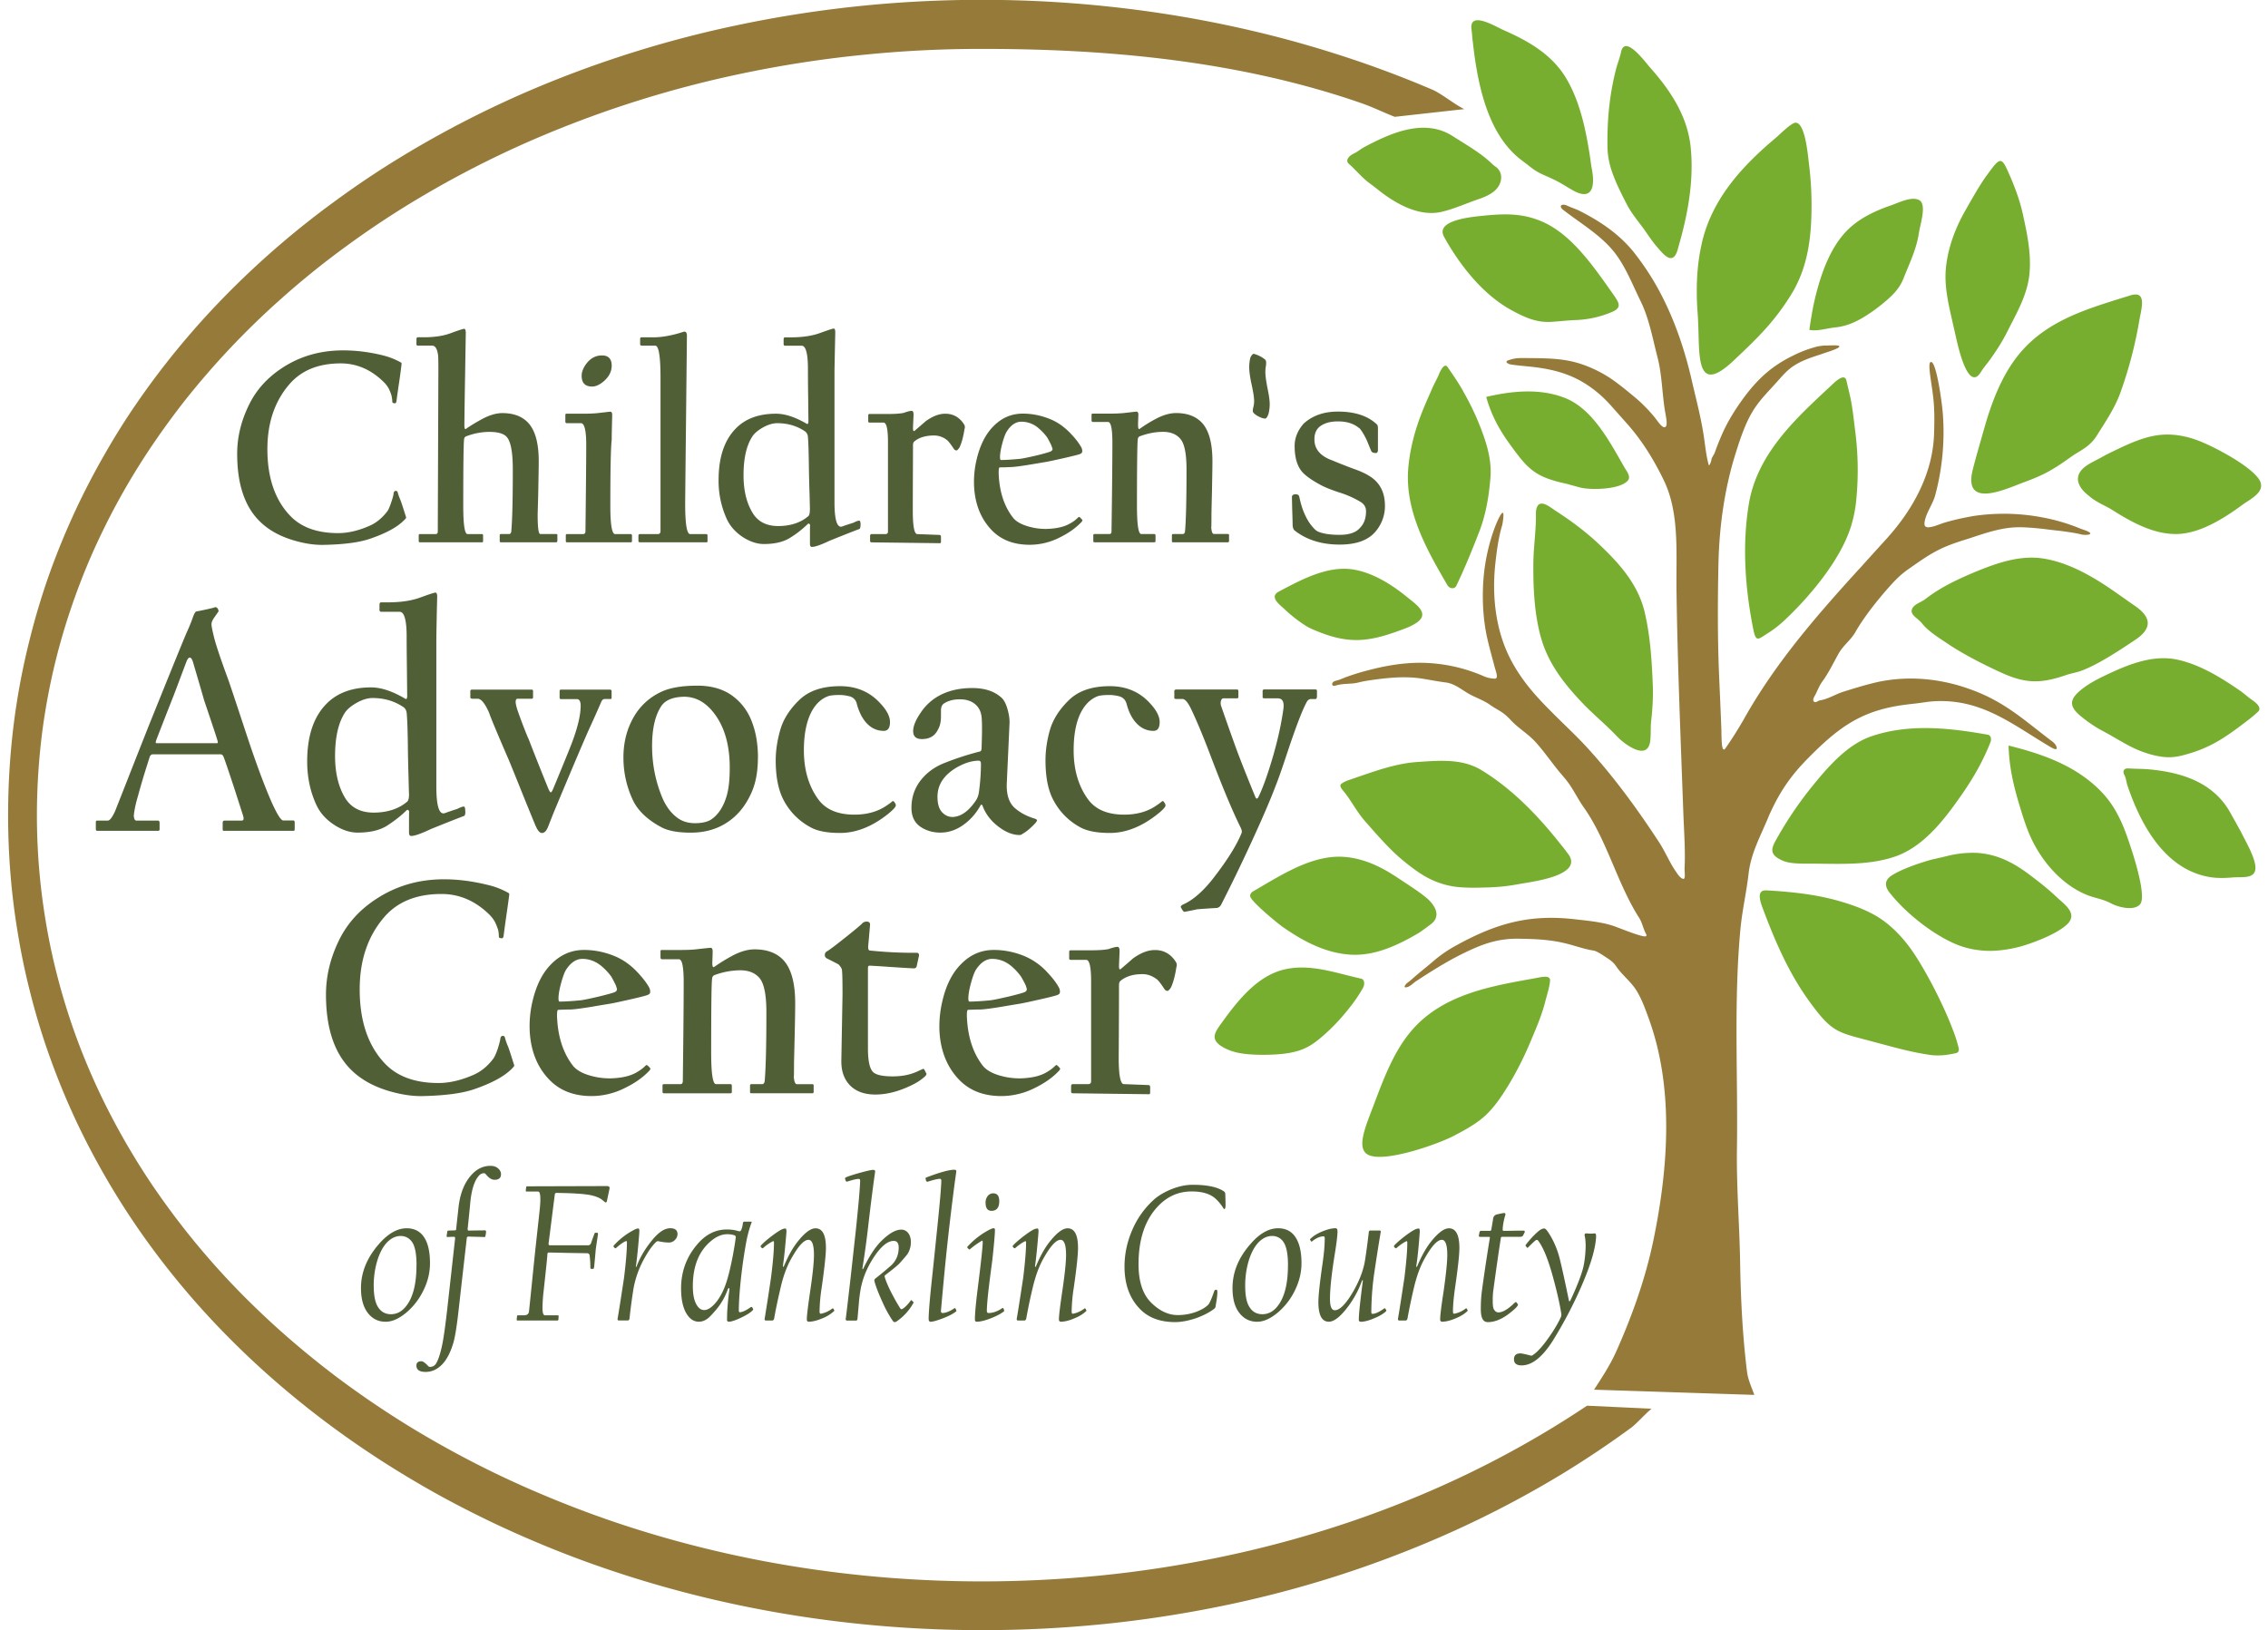 <svg width="153" height="110" viewBox="0 0 153 110" fill="none" xmlns="http://www.w3.org/2000/svg">
    <g clip-path="url(#08kjkn2hza)" fill-rule="evenodd" clip-rule="evenodd">
        <path d="M104.85 96.26a67.146 67.146 0 0 1-9.021 4.617 71.85 71.85 0 0 1-4.542 1.731 74.21 74.21 0 0 1-8.657 2.386 78.536 78.536 0 0 1-8.617 1.329c-2.59.247-5.178.374-7.76.374-8.444 0-17.047-1.316-25.307-4.181a72.19 72.19 0 0 1-4.582-1.774 65.393 65.393 0 0 1-4.568-2.147 67.895 67.895 0 0 1-4.108-2.31 64.43 64.43 0 0 1-4.789-3.238 61.1 61.1 0 0 1-4.255-3.499 61.295 61.295 0 0 1-2.2-2.098 52.22 52.22 0 0 1-5.528-6.567 44.736 44.736 0 0 1-1.861-2.829 46.13 46.13 0 0 1-1.59-2.824 44.764 44.764 0 0 1-2.634-6.147 45.374 45.374 0 0 1-1.058-3.597 42.082 42.082 0 0 1-.713-3.479 43.282 43.282 0 0 1-.57-7.01c0-1.879.124-3.75.356-5.589.214-1.64.519-3.251.901-4.807a44.028 44.028 0 0 1 1.35-4.436c.455-1.26.953-2.47 1.493-3.626a46.87 46.87 0 0 1 3.814-6.694 53.89 53.89 0 0 1 1.98-2.71 54.035 54.035 0 0 1 6.523-6.925 56.297 56.297 0 0 1 4.347-3.52 62.833 62.833 0 0 1 4.399-2.955 67.636 67.636 0 0 1 9.02-4.612A73.059 73.059 0 0 1 49.88 4.998a76.828 76.828 0 0 1 8.618-1.324 77.51 77.51 0 0 1 7.76-.374c8.43-.008 17.293.79 25.542 3.646.83.288 1.467.614 2.29.937l4.693-.522c-.617-.282-1.552-1.056-2.167-1.316a71.491 71.491 0 0 0-4.666-1.803 77.177 77.177 0 0 0-5.16-1.584A78.147 78.147 0 0 0 77.01.708 81.144 81.144 0 0 0 58.38.369c-2.92.288-5.84.734-8.747 1.352A74.44 74.44 0 0 0 36.206 5.91a69.231 69.231 0 0 0-9.215 4.716 61.828 61.828 0 0 0-4.51 3.032 58.85 58.85 0 0 0-6.8 5.813 55.036 55.036 0 0 0-4.464 5.02 53.57 53.57 0 0 0-2.083 2.843 46.874 46.874 0 0 0-1.997 3.183 51.194 51.194 0 0 0-2.07 3.97 51.415 51.415 0 0 0-1.63 3.942A47.822 47.822 0 0 0 1.96 43.32a47.264 47.264 0 0 0-1.012 5.37 49.65 49.65 0 0 0-.401 6.3c0 2.668.213 5.322.643 7.898.213 1.317.48 2.618.798 3.878a46.503 46.503 0 0 0 1.169 3.97 50.41 50.41 0 0 0 1.28 3.33 47.625 47.625 0 0 0 1.577 3.336 51.503 51.503 0 0 0 3.667 6.012 54.323 54.323 0 0 0 5.78 6.862c3.616 3.647 7.613 6.68 11.578 9.1 1.39.851 2.79 1.641 4.204 2.366a68.852 68.852 0 0 0 4.66 2.19c1.55.662 3.1 1.261 4.666 1.803 8.385 2.908 17.124 4.252 25.696 4.252 2.622 0 5.249-.127 7.87-.379 2.92-.283 5.841-.733 8.747-1.345a73.787 73.787 0 0 0 13.427-4.196 69.152 69.152 0 0 0 9.216-4.708 66.404 66.404 0 0 0 4.516-3.033c.371-.275 1.004-.993 1.375-1.28l-4.354-.204c-.728.486-1.46.957-2.199 1.408l-.012.01zm36.132-60.32c-.176-.14-.46-.195-.687-.294a12.68 12.68 0 0 0-2.376-.71 13.885 13.885 0 0 0-4.887-.105c-.084.02-.169.035-.253.048l-.423.084c-.408.092-.831.191-1.232.316-.324.104-.648.26-.986.295-.202.016-.331-.048-.312-.282.058-.634.558-1.24.732-1.907a16.44 16.44 0 0 0 .507-5.462c-.066-.874-.455-3.57-.805-3.499-.287.048.124 1.655.202 2.9.014.196.018.403.026.599.007.478 0 .957-.019 1.436-.104 2.513-1.31 4.751-2.784 6.51-.092.113-.188.22-.28.324-.032.043-.07.084-.11.127-.622.683-1.246 1.373-1.868 2.063-.092.091-.176.19-.266.288-2.751 3.032-5.464 6.167-7.553 9.91a26.11 26.11 0 0 1-1.195 1.887c-.305.458-.272-.739-.291-1.289-.04-1.133-.104-2.465-.155-3.702-.103-2.457-.092-4.976-.04-7.46.059-2.562.422-5.104 1.174-7.477.187-.606.389-1.204.629-1.78.636-1.512 1.298-2.027 2.284-3.152.331-.374.603-.662.967-.909.57-.38 1.225-.59 1.861-.794a5.15 5.15 0 0 1 .287-.1c.136-.048 1.589-.486.636-.506-.214 0-.427.015-.636.015-.071 0-.144 0-.207.015a2.459 2.459 0 0 0-.507.1 7.746 7.746 0 0 0-1.434.555c-1.331.641-2.298 1.464-3.251 2.724-.643.858-1.226 1.775-1.662 2.829-.136.323-.265.647-.383.985-.066.184-.235.367-.235.515-.007.1-.15.45-.18.33-.151-.521-.228-1.216-.317-1.843-.181-1.26-.512-2.505-.798-3.738-.604-2.689-1.571-5.301-3.024-7.504-.298-.45-.617-.893-.948-1.308-.974-1.19-2.199-2.014-3.512-2.69-.04-.02-.077-.043-.124-.063-.279-.135-.592-.232-.857-.359-.136-.064-.382-.084-.397.056-.007.127.155.24.266.323.364.283.739.543 1.11.81.779.563 1.577 1.154 2.199 1.923.78.97 1.254 2.217 1.824 3.378.559 1.149.791 2.47 1.122 3.746.317 1.204.313 2.554.526 3.738.052.324.176.858.007.97-.195.127-.507-.38-.713-.634a10.032 10.032 0 0 0-1.35-1.372c-.5-.415-1-.83-1.526-1.197a8.369 8.369 0 0 0-2.056-1.029c-1.232-.422-2.479-.402-3.758-.415h-.331c-.291 0-.493.028-.857.148-.272.092-.052.247.162.283.338.056.681.084 1.026.12 1.324.119 2.57.35 3.763 1.033.72.415 1.375.957 1.967 1.62.058.063.11.127.155.175.265.296.622.698 1.032 1.161.942 1.085 1.726 2.345 2.395 3.738 1.063 2.226.805 4.927.842 7.46.071 4.948.28 9.962.46 14.938.045 1.24.144 2.505.085 3.722-.014.331.11.886-.176.71-.207-.12-.305-.315-.434-.498-.409-.591-.695-1.302-1.089-1.908-1.486-2.281-3.097-4.484-4.881-6.426-.375-.416-.772-.803-1.169-1.197-.455-.443-.915-.886-1.363-1.345-.993-.993-1.928-2.062-2.622-3.399-.986-1.9-1.266-4.153-1.045-6.356.092-.865.207-1.78.448-2.617.033-.084.052-.204.078-.387.155-1.113-.279-.24-.526.387a12.918 12.918 0 0 0-.681 2.617c-.065.408-.103.823-.129 1.245-.066 1.26.014 2.534.287 3.723.143.627.331 1.289.485 1.88.078.31.306.83-.007.802a1.94 1.94 0 0 1-.706-.156 10.839 10.839 0 0 0-4.31-.914c-1.195 0-2.375.204-3.537.514-.442.112-.883.247-1.324.403-.291.091-.493.219-.85.303-.298.071-.291.407-.014.323.577-.176 1.044-.084 1.552-.211a7.05 7.05 0 0 1 .636-.128c1.155-.175 2.375-.315 3.537-.155.533.076 1.052.191 1.7.275.713.084 1.173.583 1.805.886.401.196.864.38 1.18.606.597.423.857.436 1.428 1.05.091.099.187.19.286.282.416.374.927.71 1.343 1.153.648.698 1.187 1.528 1.817 2.254.187.219.37.435.532.675.324.478.597 1.028.935 1.507 1.584 2.23 2.258 5.139 3.751 7.476.206.316.26.703.46 1.077.155.283-.287.14-.507.076-.486-.147-1.012-.359-1.519-.55a5.113 5.113 0 0 0-.512-.163 4.973 4.973 0 0 0-.46-.104c-.558-.112-1.129-.168-1.695-.232-3.089-.374-5.34.225-8.098 1.747a8.712 8.712 0 0 0-1.467.993c-.46.402-.948.774-1.394 1.169-.137.12-.287.255-.416.344-.124.084-.317.33-.15.33.28-.015.474-.259.702-.414.993-.647 2.004-1.289 3.044-1.808 1.442-.718 2.446-1.07 3.855-1.062.279.008.544.008.805.02.648.02 1.291.077 1.927.196.117.02.228.049.338.072.688.155 1.317.407 2.012.514.246.036.753.402.993.555.201.135.382.288.525.5.423.626.993 1.013 1.395 1.675.357.59.584 1.24.824 1.9 1.699 4.707 1.298 10.085.291 14.944-.538 2.584-1.435 5.082-2.493 7.455-.416.93-.96 1.76-1.505 2.597l10.812.352c-.181-.515-.427-1.021-.493-1.569-.305-2.45-.427-4.975-.467-7.476-.045-2.485-.246-4.983-.214-7.476.078-4.975-.227-9.996.24-14.944.124-1.268.408-2.477.551-3.738.162-1.372.831-2.562 1.331-3.781.045-.112.092-.22.144-.324.701-1.535 1.478-2.569 2.446-3.562 2.213-2.258 3.769-3.364 6.847-3.722.018 0 .04-.008.051-.008a23.39 23.39 0 0 0 1.078-.135c.824-.12 1.648-.1 2.46.048 2.298.423 4.075 1.851 6.075 3.013.206.112.389.175.345-.02-.04-.177-.181-.312-.345-.431-1.85-1.4-3.075-2.57-5.275-3.407a16.42 16.42 0 0 0-.798-.275c-1.636-.5-3.354-.662-5.049-.402a9.536 9.536 0 0 0-.96.196c-.676.168-1.336.374-1.986.578-.507.163-1.019.494-1.537.57a.474.474 0 0 0-.151.056c-.103.056-.22.127-.305-.008-.058-.127.085-.338.155-.47.125-.255.254-.584.434-.83.428-.579.733-1.225 1.097-1.88.324-.578.816-.909 1.136-1.456.518-.922 1.401-2.063 2.244-3.013.507-.57.817-.88 1.368-1.268 1.435-1.006 2.031-1.415 3.7-1.935.11-.035.22-.071.331-.104 1.089-.36 2.173-.746 3.309-.767.338-.007.702.016 1.115.049.228.02.46.043.688.07.345.044.681.085 1.026.12.493.064 1.033.136 1.479.248.22.056.739.028.558-.12h.007z" fill="#957A3A"/>
        <path d="M103.69 65.977c-2.927.535-6.476 1.041-8.643 3.774-1.115 1.4-1.765 3.188-2.408 4.891-.15.38-.291.754-.427 1.133-.324.937-.493 1.74 0 2.09 1.011.683 4.807-.674 5.866-1.232.643-.338 1.272-.674 1.835-1.12.758-.598 1.317-1.428 1.831-2.266.611-1 1.143-2.083 1.589-3.168.345-.817.702-1.66.923-2.549.11-.443.272-.893.312-1.365.026-.394-.559-.247-.875-.19l-.003.002zm28.091 3.61c-.04-.104-.078-.21-.118-.31-.694-1.78-1.882-4.013-2.692-5.159-.007-.015-.019-.028-.026-.043-.687-.95-1.493-1.78-2.497-2.345-.747-.415-1.557-.698-2.355-.93-1.556-.45-3.147-.618-4.751-.718-.051 0-.11-.007-.162-.007-.643-.044-.507.57-.265 1.21.643 1.723 1.369 3.455 2.31 5.018.246.407.507.802.784 1.19 1.622 2.253 1.946 2.138 4.413 2.808.798.211 1.596.435 2.401.618.449.1.902.184 1.364.255.526.076 1.07.028 1.596-.084a1.55 1.55 0 0 0 .162-.036c.202-.043.221-.196.176-.394a10.768 10.768 0 0 0-.338-1.077l-.002.005zM91.82 66.029c-1.747-.387-3.498-1.05-5.263-.598-1.695.435-2.96 1.942-4.056 3.463-.533.738-.986 1.245.117 1.823.61.316 1.28.402 1.941.435.481.028.993.02 1.48-.007 1.304-.077 2.037-.34 2.731-.866.916-.698 1.784-1.632 2.493-2.577.24-.323.468-.67.681-1.041.136-.24.117-.578-.124-.635v.003zm-5.392-3.562c.37.26.74.506 1.129.738 1.103.655 2.29 1.126 3.53 1.205 1.395.084 2.784-.388 4.53-1.409.163-.091.313-.203.468-.315l.37-.275c.228-.168.428-.352.449-.698.007-.255-.11-.55-.434-.909-.409-.45-1.636-1.21-2.188-1.584a7.055 7.055 0 0 0-.254-.163c-.136-.084-.265-.168-.4-.247-1.13-.662-2.395-1.097-3.693-.993-1.92.163-3.733 1.36-5.425 2.338a.363.363 0 0 0-.176.295c0 .324 1.758 1.767 2.096 2.014l-.002.003zm52.296-1.958c-.591-.563-1.272-1.09-1.927-1.577-1.096-.81-2.199-1.336-3.537-1.392a7.195 7.195 0 0 0-1.967.231 61.68 61.68 0 0 0-.35.084 5.4 5.4 0 0 0-.338.077l-.207.043c-.798.211-2.004.619-2.718 1.05-.441.267-.669.646-.169 1.252.15.176.298.359.455.527 1.012 1.098 2.465 2.226 3.848 2.844a5.63 5.63 0 0 0 1.46.43 6 6 0 0 0 1.368.064 8.574 8.574 0 0 0 1.611-.267c.654-.176 2.413-.782 3.185-1.5.779-.738-.176-1.36-.714-1.866zm4.406-4.999c-.091-.19-.18-.38-.279-.563a6.533 6.533 0 0 0-1.019-1.448c-1.725-1.844-4.094-2.64-6.333-3.196.045 1.788.5 3.308.993 4.864.096.287.195.578.305.858.728 1.879 2.188 3.626 3.984 4.356.584.232 1.037.26 1.615.563.474.255 1.563.55 1.978.064.519-.627-.739-4.237-1.058-5.047-.059-.155-.125-.303-.188-.45h.002zm-37.733 1.6a35.241 35.241 0 0 0-.895-1.098c-1.349-1.584-2.849-3.005-4.56-4.049-1.317-.802-2.88-.647-4.34-.55-1.552.105-3.071.698-4.55 1.197-.188.064-.39.14-.566.275-.143.12-.014.295.118.458.558.662.89 1.4 1.519 2.106.492.555 1.363 1.576 2.147 2.282.202.183.46.394.74.618.364.283.694.522 1.011.71a5.615 5.615 0 0 0 2.136.767c.648.084 1.357.077 2.233.049.596-.02 1.195-.072 1.791-.176.986-.183 3.037-.407 3.666-1.169.188-.247.221-.55-.07-.93-.129-.162-.246-.338-.376-.493l-.004.002zm45.923-.698a15.18 15.18 0 0 0-.312-.591c-.181-.331-.364-.654-.552-.993-1.173-2.106-3.394-2.717-5.406-2.913-.474-.049-.96-.036-1.474-.071-.253-.016-.422.147-.265.443.129.26.124.45.195.674.077.232.162.464.246.69 1.012 2.669 2.686 5.187 5.517 5.554.382.043.798.043 1.316 0 .728-.071 1.857.204 1.5-1.085-.162-.583-.493-1.181-.765-1.71v.002zm-25.088-6.73c-1.571.542-2.817 1.943-3.925 3.302a25.22 25.22 0 0 0-2.35 3.428c-.434.753-.713 1.204.28 1.647.401.183.974.211 1.577.211 1.972-.015 4.16.184 6.087-.499 1.953-.702 3.361-2.59 4.556-4.328.706-1.029 1.331-2.127 1.817-3.359.091-.224.026-.479-.181-.514-2.582-.459-5.321-.762-7.859.112h-.002zm25.666-2.478c-.254-.168-.519-.422-.798-.613-1.299-.894-2.719-1.768-4.244-2.09-1.707-.352-3.428.386-4.965 1.132-.545.26-1.089.57-1.493.902-.843.682-.805 1.148-.007 1.802.155.128.312.247.474.367.383.275.74.486.864.55 1.382.726 2.148 1.352 3.549 1.696.909.219 1.427.163 2.155-.036 1.706-.47 2.692-1.16 4.115-2.246.26-.196.519-.402.784-.654.286-.275-.169-.626-.434-.81zm-40.947-5.897c-.428-1.83-1.648-3.21-2.881-4.4-.143-.135-.286-.267-.427-.402a20.285 20.285 0 0 0-2.056-1.612c-.207-.14-.416-.283-.622-.415-.409-.267-1.221-.978-1.343 0a.98.98 0 0 0-.007.204v.21c-.007 1.058-.176 2.14-.176 3.245-.007 1.632.077 3.302.512 4.879.014.02.014.035.019.056.518 1.815 1.68 3.21 2.88 4.463l.051.056c.702.703 1.446 1.324 2.148 2.055.045.048.092.092.136.14.456.443 1.876 1.513 2.122.324.078-.43.033-1.03.078-1.437.084-.702.143-1.568.117-2.35-.066-1.683-.162-3.363-.551-5.019v.003zm18.02-.163c-.096.36.423.583.676.901.448.579 1.284 1.07 1.894 1.485.975.647 2.369 1.352 3.432 1.838 1.667.767 2.7.767 4.413.176.331-.112.676-.163 1.005-.283 1.181-.43 2.681-1.443 3.674-2.105 1.173-.79 1.018-1.54-.008-2.254-.791-.542-1.556-1.113-2.361-1.62-1.195-.745-2.446-1.364-3.803-1.59-1.537-.26-3.082.259-4.504.837-.24.1-.474.196-.714.303-.636.283-1.265.583-1.861.95a9.893 9.893 0 0 0-.942.647c-.291.219-.805.35-.901.71v.005zm-42.27 0c.4.38.875.746 1.33 1.041.162.105.324.192.486.26 2.446 1.077 3.81.902 6.274-.043.144-.056.291-.112.435-.191 1.415-.698.441-1.324-.331-1.95-1.11-.902-2.413-1.689-3.763-1.86-1.674-.195-3.38.726-4.862 1.513-.687.367.078.894.428 1.225l.002.005zm33.885.514c1.597-1.535 3.575-3.906 4.27-6.103a8.756 8.756 0 0 0 .376-1.907c.143-1.528.117-3.04-.078-4.556-.096-.746-.162-1.456-.312-2.197-.084-.407-.176-.746-.279-1.21-.104-.47-.603-.076-.869.176-2.272 2.134-5.126 4.584-5.716 8.138-.467 2.824-.246 5.752.306 8.49.18.9.356.613.993.224a7.659 7.659 0 0 0 1.309-1.057v.002zM98.706 26.39c-.323-.57-.661-1.062-1.058-1.632-.202-.288-.474.231-.584.514-.118.288-.317.626-.449.937-.24.555-.507 1.133-.727 1.711-.442 1.133-.773 2.378-.883 3.639-.26 2.936 1.298 5.617 2.64 7.926.137.232.475.296.604.028.585-1.224 1.07-2.421 1.552-3.666.441-1.149.647-2.394.746-3.631.11-1.4-.408-2.76-.922-3.99a18.086 18.086 0 0 0-.923-1.831l.005-.005zm42.976 4.512c-.221.12-.585.288-.901.499-.857.578-.747 1.301 0 1.943.084.071.176.14.265.219.202.155.415.282.636.402.286.155.591.295.894.494 1.31.822 2.784 1.62 4.341 1.569 1.478-.049 3.049-1.001 4.361-1.971.552-.403 1.688-.914 1.089-1.76-.655-.914-2.868-2.083-3.906-2.505-.765-.311-1.57-.494-2.394-.471-1.233.035-2.383.583-3.498 1.12-.298.14-.596.295-.889.463l.002-.002zm-7.864-1.867c-.246.887-.518 1.78-.739 2.669-.669 2.71 2.343 1.24 3.49.822 1.357-.494 1.986-.873 3.167-1.718.338-.24.707-.423 1.045-.683.239-.19.46-.407.636-.682.617-.986 1.284-1.95 1.666-3.063a28.358 28.358 0 0 0 1.221-4.668c.129-.822.61-2.197-.655-1.76-.155.05-.305.092-.46.14-2.401.755-5.023 1.529-6.845 3.64-1.258 1.456-1.979 3.35-2.523 5.3l-.003.003zm-28.266 3.578c.129.028.26.064.382.1.273.07.5.14.707.19.695.168 2.713.135 3.192-.506.202-.26-.136-.662-.26-.881-1.052-1.852-2.188-3.978-4.057-4.688-1.699-.647-3.563-.443-5.255-.049.324 1.182.875 2.198 1.525 3.097 1.259 1.752 1.726 2.281 3.763 2.737h.003zm13.809-10.723a15.522 15.522 0 0 0 1.622-2.266c1.005-1.78 1.221-3.702 1.225-5.752 0-.95-.058-1.894-.176-2.829-.07-.542-.246-2.765-.901-2.765-.291.008-1.045.774-1.31 1-2.155 1.809-4.23 3.978-4.972 6.942-.025.104-.051.211-.07.316-.235 1.061-.324 2.162-.312 3.259 0 .395.019.782.044 1.169.026.31.04.613.052.93.092 2.217-.129 4.835 2.427 2.4.824-.782 1.622-1.528 2.369-2.4l.002-.003zm12.641 1.078c.136.598.805 3.498 1.64 2.118.176-.288.416-.555.611-.83.434-.606.838-1.232 1.173-1.907.622-1.24 1.364-2.485 1.486-3.922.118-1.308-.155-2.632-.427-3.877-.188-.887-.493-1.752-.857-2.598-.603-1.387-.629-1.471-1.584-.14-.04.044-.071.092-.104.14-.5.718-.927 1.5-1.363 2.259-.662 1.161-1.174 2.498-1.306 3.885-.129 1.31.228 2.633.5 3.87.078.332.151.663.228 1.002h.003zm-28.267-8.136a5.542 5.542 0 0 0-.798-.232c-1.059-.224-2.108-.127-3.174-.015-1.115.12-2.946.423-2.317 1.444.059.104.11.211.176.316 1.122 1.894 2.557 3.598 4.329 4.575 1.11.614 1.842.85 2.732.795.545-.036 1.063-.1 1.61-.12a6.88 6.88 0 0 0 2.472-.555c.688-.303.456-.626-.007-1.28-1.375-1.951-2.894-4.154-5.023-4.928zm18.326 7.425a.28.28 0 0 1 .077.015c.533.072 1.122-.127 1.681-.183 1.004-.1 1.861-.613 2.692-1.217.559-.415 1.085-.866 1.376-1.217.22-.26.401-.55.537-.902.409-1.033.864-1.95 1.026-3.04.007-.043.019-.091.026-.135.084-.506.507-1.808-.007-2.077-.519-.275-1.376.175-1.934.366-1.137.395-2.277.937-3.115 1.88-.935 1.056-1.479 2.492-1.85 3.877-.092.344-.176.698-.247 1.042-.07.351-.129.71-.187 1.061l-.078.528.003.002zm-10.709-17.66c-.345-.38-1.739-2.318-1.998-1.078-.077.367-.22.718-.317 1.077-.46 1.747-.629 3.534-.596 5.37.014.522.111 1.021.265 1.5.118.359.261.71.416 1.057.181.394.376.781.57 1.16.306.627.754 1.162 1.162 1.712.305.423.571.845.902 1.232.481.563 1.103 1.345 1.427.196.051-.196.11-.387.162-.583.551-1.999.922-4.132.713-6.271-.206-2.126-1.375-3.87-2.706-5.37v-.003zM92.47 12.422c.155.112.305.232.448.344 1.2.965 2.803 1.88 4.329 1.528.83-.191 1.68-.578 2.518-.866.383-.127.824-.316 1.129-.614.456-.45.545-1.176 0-1.568a1.172 1.172 0 0 1-.176-.135c-.014-.008-.018-.015-.032-.028a7.205 7.205 0 0 0-.843-.703c-.578-.422-1.195-.781-1.831-1.189-1.894-1.225-4.14-.247-5.965.726-.24.127-.474.33-.732.45-.298.14-.592.451-.317.69.545.487.927.986 1.474 1.365h-.002zm6.878-9.678c.298 2.788.927 5.841 2.795 7.636.045.043.085.077.129.12.04.036.085.076.129.112.045.043.092.076.144.12.176.135.349.267.533.402.007.015.018.02.025.028.728.57.883.555 1.655.922.46.211.869.486 1.305.733 1.343.782 1.552-.204 1.324-1.408-.065-.331-.096-.662-.15-.993-.286-1.816-.688-3.646-1.603-5.167-.979-1.619-2.603-2.513-4.2-3.216-.532-.231-2.368-1.372-2.162-.007.033.24.045.479.07.718h.006z" fill="#78AE30"/>
        <path d="M29.007 85.222c0 .626-.143 1.24-.441 1.838a4.543 4.543 0 0 1-1.033 1.393c-.533.479-1.038.726-1.519.726-.533 0-.953-.232-1.265-.683-.26-.386-.397-.914-.397-1.59 0-1.086.423-2.084 1.254-3.02.603-.676 1.213-1.014 1.83-1.014.512 0 .91.204 1.174.606.266.402.397.985.397 1.747v-.003zm-.908.14c0-.746-.097-1.268-.299-1.563-.194-.268-.448-.408-.772-.408s-.617.14-.894.408c-.291.295-.526.733-.695 1.3a5.843 5.843 0 0 0-.228 1.628c0 .647.092 1.125.266 1.42.206.352.507.523.894.523.35 0 .648-.135.908-.408.545-.578.817-1.54.817-2.9h.003zm5.697-6.129c0 .247-.15.367-.442.367-.194 0-.39-.135-.591-.387a.155.155 0 0 0-.118-.056.445.445 0 0 0-.338.168c-.29.316-.486.901-.577 1.76-.019.239-.078.837-.18 1.802-.008.092.013.14.065.14.085 0 .46-.008 1.122-.015.019.007.04.028.052.071 0 .084-.014.191-.04.296 0 .055-.026.084-.066.084-.026 0-.207-.008-.545-.016-.345-.007-.518-.015-.537-.015-.066 0-.103.028-.11.092 0 .007-.188 1.627-.552 4.863-.117 1.057-.235 1.775-.338 2.154-.207.726-.486 1.253-.85 1.592-.312.287-.655.43-1.037.43-.416 0-.622-.14-.622-.43 0-.191.11-.288.338-.288.103 0 .253.104.455.323a.172.172 0 0 0 .13.056.467.467 0 0 0 .415-.247c.154-.26.29-.697.415-1.309.092-.463.195-1.217.317-2.258l.533-4.795c.014-.112 0-.168-.045-.168-.051 0-.202 0-.46.016-.019 0-.04-.008-.045-.016-.006-.007-.014-.035-.014-.084.008-.035.02-.112.04-.231 0-.072.026-.105.085-.105.014 0 .084 0 .202-.008.124 0 .202-.007.246-.007.045 0 .07-.036.07-.1.045-.443.104-.942.163-1.5.117-.977.44-1.723.967-2.245.345-.339.74-.507 1.173-.507.221 0 .397.056.526.176.13.112.195.247.195.395l-.002.002zm7.326.95-.181.853c-.014.056-.033.091-.07.091a.102.102 0 0 1-.085-.043c-.007 0-.07-.056-.195-.155-.162-.12-.422-.224-.765-.295-.427-.085-1.188-.135-2.284-.148-.059 0-.096.028-.11.076-.137 1.05-.273 2.162-.423 3.323-.014.092.019.135.092.135h2.582c.077 0 .143-.048.188-.14.051-.163.124-.351.206-.578.026-.084.052-.127.085-.127h.117c.045 0 .07.035.059.112-.033.219-.085.555-.15 1.02-.026.311-.06.69-.104 1.15-.014.104-.04.155-.07.155h-.13c-.04 0-.058-.036-.058-.1 0-.303-.019-.578-.052-.817-.014-.092-.077-.14-.188-.14l-1.29-.02c-.824-.02-1.247-.028-1.273-.028-.058 0-.091.035-.096.12 0 .111-.084.941-.254 2.477a11.72 11.72 0 0 0-.077 1.112c0 .352.052.528.162.528h.876c.04 0 .051.028.051.076l-.014.211c-.007.043-.026.064-.07.064h-2.693c-.04 0-.058-.028-.051-.076 0-.049.014-.12.026-.212 0-.043.018-.064.051-.064h.416c.206 0 .323-.091.338-.274.136-1.281.265-2.605.408-3.978.092-.865.195-1.775.298-2.737.103-.901.07-1.36-.091-1.36h-.773c-.044 0-.065-.02-.058-.063 0-.056.007-.128.026-.22 0-.048.025-.07.077-.07l5.366-.016c.136 0 .195.056.18.155v.003zm4.582 3.088a.526.526 0 0 1-.155.367.549.549 0 0 1-.423.196 3.38 3.38 0 0 1-.688-.084.193.193 0 0 0-.169.036c-.265.254-.532.626-.805 1.125a6.57 6.57 0 0 0-.732 2.055 39.185 39.185 0 0 0-.265 1.991c-.014.092-.052.135-.13.135h-.577c-.077 0-.11-.035-.096-.12.096-.554.24-1.479.434-2.76.13-1.056.195-1.843.195-2.365 0-.084-.019-.127-.066-.112-.176.071-.396.224-.662.463-.032.028-.058.036-.077.016a.883.883 0 0 1-.092-.092c-.014-.028-.014-.056.014-.092.371-.407.799-.746 1.28-1.005.162-.092.286-.14.35-.14.058 0 .091.043.091.127 0 .12-.007.231-.019.344-.058.781-.129 1.428-.195 1.95-.025.127-.025.191-.014.196a.693.693 0 0 0 .085-.168c.22-.55.551-1.105 1-1.655.434-.535.843-.81 1.232-.81.324 0 .486.135.486.403h-.002zm5.093 5.027c.02.028.015.064-.018.104-.137.148-.397.316-.784.5-.383.183-.662.274-.831.274-.078 0-.118-.048-.118-.135 0-.59.052-1.252.155-1.986.014-.099 0-.147-.033-.147-.025 0-.058.043-.084.12a4.408 4.408 0 0 1-.791 1.359c-.247.288-.423.471-.512.542-.202.163-.408.247-.636.247-.357 0-.643-.203-.869-.606-.22-.402-.33-.942-.33-1.64 0-1.12.356-2.105 1.07-2.948.577-.69 1.246-1.029 2.019-1.029.279 0 .537.036.784.112.091.028.154 0 .187-.084.066-.168.097-.323.11-.463.015-.064.045-.092.104-.092h.427c.026 0 .045 0 .052.008.014.007.014.028-.007.071-.162.45-.286.922-.371 1.408a35.72 35.72 0 0 0-.317 2.175c-.11.985-.162 1.767-.162 2.337 0 .077.026.112.078.112.18-.015.422-.127.727-.344.033-.02.059-.02.078 0a.329.329 0 0 1 .07.105h.002zm-1.161-4.8c.014-.084-.033-.14-.137-.168a1.573 1.573 0 0 0-.455-.056c-.46 0-.922.255-1.383.746-.617.67-.922 1.592-.922 2.765 0 .528.077.938.24 1.225.142.255.316.38.525.38.21 0 .449-.135.695-.403.246-.26.46-.613.643-1.041.207-.479.401-1.225.596-2.238.097-.527.162-.93.195-1.21h.002zm6.638 4.892c.014.035.007.063-.014.076a2.58 2.58 0 0 1-.824.499c-.338.14-.63.211-.883.211-.084 0-.124-.056-.124-.163 0-.247.077-.88.227-1.9.17-1.14.254-1.957.254-2.441 0-.675-.124-1.021-.37-1.021-.306 0-.689.423-1.156 1.26-.305.535-.551 1.205-.732 2.007-.18.766-.324 1.449-.427 2.042-.02.092-.066.135-.136.135h-.409c-.077 0-.11-.036-.096-.12.091-.555.24-1.48.427-2.76.136-1.057.202-1.844.202-2.365 0-.092-.026-.128-.078-.1a2.91 2.91 0 0 0-.647.45c-.033.029-.066.029-.097 0l-.07-.076c-.014-.027-.014-.055.014-.091.15-.168.383-.374.714-.627.316-.239.551-.394.706-.463a.61.61 0 0 1 .228-.056c.052 0 .077.084.07.247-.077.965-.15 1.675-.22 2.139-.007.076-.014.135-.014.168 0 .043.014.056.025.036a.457.457 0 0 0 .078-.14c.298-.698.622-1.253.974-1.668.434-.527.812-.795 1.115-.795.474 0 .706.443.706 1.33 0 .443-.096 1.336-.286 2.673a11.22 11.22 0 0 0-.143 1.62c0 .112.04.155.117.135a1.8 1.8 0 0 0 .74-.344c.025-.02.051-.02.077.015.007.015.026.043.052.092v-.005zm5.352-.492c-.28.507-.655.922-1.13 1.253-.103.076-.194.071-.265-.028a7.518 7.518 0 0 1-.662-1.19c-.279-.605-.467-1.084-.565-1.435-.033-.105-.019-.184.044-.232a24.95 24.95 0 0 0 1.085-.901c.33-.316.493-.718.493-1.19 0-.302-.11-.45-.338-.45-.357 0-.733.275-1.143.817-.538.739-.89 1.507-1.059 2.302a9.415 9.415 0 0 0-.15 1.12c-.059.662-.085 1.001-.092 1.014-.007.084-.04.12-.096.12h-.603c-.07 0-.097-.036-.092-.105.045-.331.155-1.268.331-2.8l.338-3.07c.085-.788.15-1.479.207-2.077.065-.746.096-1.21.096-1.393 0-.071-.033-.112-.096-.112-.15 0-.409.064-.784.184-.033.007-.066-.016-.092-.056a.702.702 0 0 1-.04-.128c-.014-.043 0-.076.052-.104.169-.077.493-.183.974-.316.467-.127.753-.19.864-.19.103 0 .15.047.129.154-.103.71-.26 1.9-.455 3.575a57.601 57.601 0 0 1-.39 2.857c-.007.044-.007.077-.007.1.007.02.014.02.026.015.014-.008.025-.028.044-.064.371-.774.754-1.372 1.155-1.787.538-.543 1-.818 1.395-.818a.57.57 0 0 1 .467.232c.124.156.18.36.18.614 0 .288-.07.542-.206.766-.066.105-.24.31-.526.627-.124.147-.455.415-.986.822-.044.028-.066.076-.044.14.11.367.312.817.596 1.337.117.224.272.494.46.79.04.048.084.055.129.027.18-.104.37-.295.566-.57.014-.036.032-.036.051-.015.026.015.07.056.13.112.014.015.014.028 0 .056l.009-.003zm2.882.507c.02.035.014.064-.007.076-.206.163-.512.324-.927.479-.375.14-.643.219-.791.219-.092 0-.136-.064-.136-.191 0-.303.044-.93.136-1.872.103-.993.246-2.322.416-3.997.084-.79.15-1.48.206-2.078.066-.746.096-1.21.096-1.393 0-.071-.033-.112-.096-.112-.143 0-.422.064-.83.196-.034.008-.067-.015-.097-.056a.869.869 0 0 1-.033-.14c-.019-.043 0-.076.045-.092.901-.343 1.537-.522 1.894-.522.103 0 .143.049.124.156-.129.886-.279 2.083-.455 3.575a180.57 180.57 0 0 0-.434 4.209 340.078 340.078 0 0 0-.144 1.591c0 .092.04.135.11.135.214 0 .475-.104.787-.31.033-.029.059-.029.078 0 .014.02.032.063.058.127zm2.902-7.364c0 .435-.176.654-.526.654-.265 0-.397-.183-.397-.555 0-.183.052-.33.15-.45a.462.462 0 0 1 .371-.176c.266 0 .402.176.402.527zm.324 7.369c.014.043.007.064-.014.071-.214.168-.512.324-.895.471-.383.148-.695.224-.927.224-.092 0-.13-.048-.13-.147 0-.403.067-1.133.203-2.203.22-1.739.324-2.737.324-3.012 0-.092-.02-.127-.07-.092a5.333 5.333 0 0 0-.78.555c-.033.036-.066.036-.092 0a1.107 1.107 0 0 1-.091-.091c-.014-.028-.014-.056.014-.084a5.497 5.497 0 0 1 1.012-.866c.382-.24.629-.367.739-.367.059 0 .092.036.092.1 0 .287-.06.977-.177 2.054-.058.436-.143 1.062-.239 1.867-.084.725-.129 1.245-.129 1.563 0 .092.04.135.117.135.287 0 .592-.104.916-.323.04-.02.066-.02.084.015a.407.407 0 0 1 .045.135l-.002-.005zm5.546-.02c.014.035.014.063-.014.076-.195.19-.474.359-.824.499-.338.14-.629.211-.882.211-.078 0-.125-.056-.125-.163 0-.247.078-.88.228-1.9.169-1.14.254-1.957.254-2.441 0-.675-.125-1.021-.371-1.021-.299 0-.688.423-1.155 1.26-.305.535-.545 1.205-.733 2.007a35.77 35.77 0 0 0-.427 2.042c-.019.092-.066.135-.136.135h-.408c-.078 0-.11-.036-.097-.12.097-.555.24-1.48.435-2.76.129-1.057.194-1.844.194-2.365 0-.092-.025-.128-.07-.1-.214.1-.427.255-.655.45-.033.029-.066.029-.091 0-.02-.014-.045-.042-.078-.076-.014-.027-.014-.055.014-.091.15-.168.39-.374.714-.627.317-.239.551-.394.706-.463a.642.642 0 0 1 .228-.056c.059 0 .078.084.07.247-.077.965-.15 1.675-.213 2.139a.995.995 0 0 0-.019.168c0 .043.014.056.033.036a.586.586 0 0 0 .07-.14c.298-.698.622-1.253.975-1.668.434-.527.812-.795 1.114-.795.475 0 .707.443.707 1.33 0 .443-.092 1.336-.286 2.673a11.218 11.218 0 0 0-.144 1.62c0 .112.04.155.118.135a1.8 1.8 0 0 0 .74-.344c.025-.02.05-.02.077.015.014.015.025.043.051.092v-.005zm9.385-6.962c-.007.1-.033.148-.07.148-.026 0-.066-.044-.11-.128a3.023 3.023 0 0 0-.494-.583c-.364-.323-.894-.478-1.603-.478-.89 0-1.648.338-2.284 1.013-.864.922-1.298 2.218-1.298 3.9 0 1.134.272 1.987.805 2.542.578.59 1.188.886 1.843.886a3.6 3.6 0 0 0 1.246-.219c.35-.135.618-.287.798-.47.092-.085.235-.403.423-.95.026-.049.07-.072.143-.072.078 0 .078.224.014.67-.033.204-.059.374-.084.507-.014.043-.052.084-.118.135-.298.224-.695.43-1.18.606-.526.175-1 .267-1.416.267-1.019 0-1.817-.296-2.394-.901-.68-.703-1.026-1.656-1.026-2.845 0-.85.176-1.675.526-2.477a5.83 5.83 0 0 1 1.383-1.971c.316-.303.727-.55 1.213-.754.519-.211 1.005-.316 1.474-.316.993 0 1.707.156 2.13.459.044.043.07.084.07.14.018.486.025.781.014.894l-.005-.003zm5.134 3.794c0 .626-.15 1.24-.442 1.838a4.555 4.555 0 0 1-1.037 1.393c-.533.479-1.038.726-1.512.726-.533 0-.953-.232-1.265-.683-.265-.386-.397-.914-.397-1.59 0-1.086.416-2.084 1.254-3.02.596-.676 1.206-1.014 1.824-1.014.518 0 .908.204 1.173.606s.402.985.402 1.747v-.003zm-.911.14c0-.746-.103-1.268-.305-1.563a.891.891 0 0 0-.766-.408c-.323 0-.621.14-.894.408-.29.295-.526.733-.695 1.3a5.839 5.839 0 0 0-.227 1.628c0 .647.084 1.125.265 1.42.202.352.5.523.894.523.345 0 .648-.135.909-.408.544-.578.817-1.54.817-2.9h.002zm6.626 3.028c.02.02.014.056-.025.091-.162.156-.416.31-.754.45-.375.164-.688.248-.934.248-.092 0-.136-.048-.136-.135 0-.148.018-.43.058-.838a80.65 80.65 0 0 1 .202-1.696.305.305 0 0 0 .007-.135c0-.02-.014-.02-.018-.007a.314.314 0 0 0-.06.112 6.659 6.659 0 0 1-1.05 1.851c-.45.563-.839.845-1.163.845-.467 0-.702-.443-.702-1.324 0-.45.097-1.344.292-2.68.091-.643.136-1.182.136-1.628 0-.084-.026-.127-.078-.127-.234 0-.493.112-.78.338-.025.028-.044.028-.058 0a.407.407 0 0 1-.066-.104c-.014-.028-.014-.048.015-.064.194-.196.467-.366.816-.506.346-.14.637-.212.883-.212.085 0 .13.072.13.212 0 .282-.078.9-.236 1.85-.18 1.177-.272 2.079-.272 2.71 0 .507.11.761.324.761.345 0 .765-.435 1.265-1.3.397-.704.655-1.373.766-2.015.07-.435.162-1.085.265-1.958.007-.071.044-.105.11-.105h.618c.058 0 .084.036.077.092-.11.627-.265 1.612-.467 2.972a19.85 19.85 0 0 0-.17 2.457c0 .064.034.1.085.1.181 0 .442-.12.78-.36.032-.02.058-.02.077 0 .007.016.014.036.026.049.014.02.026.035.033.056h.004zm5.484 0c.019.035.014.063-.014.076-.195.19-.474.359-.824.499-.338.14-.63.211-.883.211-.077 0-.124-.056-.124-.163 0-.247.077-.88.235-1.9.161-1.14.246-1.957.246-2.441 0-.675-.124-1.021-.364-1.021-.305 0-.695.423-1.162 1.26-.305.535-.544 1.205-.732 2.007a40.367 40.367 0 0 0-.427 2.042c-.02.092-.066.135-.136.135h-.402c-.077 0-.117-.036-.103-.12.096-.555.24-1.48.434-2.76.13-1.057.195-1.844.195-2.365 0-.092-.026-.128-.07-.1-.214.1-.428.255-.655.45-.033.029-.066.029-.092 0-.019-.014-.04-.042-.07-.076-.02-.027-.014-.055.007-.091.15-.168.39-.374.713-.627.317-.239.559-.394.714-.463a.609.609 0 0 1 .228-.056c.051 0 .07.084.065.247-.07.965-.143 1.675-.213 2.139a.998.998 0 0 0-.02.168c.008.043.015.056.034.036a.586.586 0 0 0 .07-.14c.298-.698.622-1.253.974-1.668.442-.527.813-.795 1.122-.795.468 0 .707.443.707 1.33 0 .443-.096 1.336-.291 2.673-.092.642-.143 1.182-.143 1.62 0 .112.04.155.117.135a1.8 1.8 0 0 0 .74-.344c.032-.02.058-.02.077.015.014.015.026.043.052.092l-.005-.005zm3.854-5.23a1.317 1.317 0 0 0-.096.183c-.04.071-.103.104-.195.104h-1.225c-.045 0-.078.02-.085.064-.143.901-.317 2.118-.525 3.654a5.678 5.678 0 0 0-.026.613c0 .283.026.464.07.55.085.148.188.22.312.22.261 0 .585-.176.986-.543a.898.898 0 0 1 .169-.148c.014-.02.04-.015.059.016.044.043.07.084.091.12.007.007.015.02.015.035 0 .092-.202.295-.604.606-.5.38-.974.57-1.427.57-.129 0-.235-.043-.305-.135-.118-.14-.17-.394-.17-.753 0-.415.02-.818.071-1.197.118-.881.291-2.078.538-3.59.014-.049-.007-.077-.045-.077h-.577c-.092 0-.13-.028-.118-.084.007-.048.026-.135.045-.247.019-.048.059-.076.103-.076h.578c.058 0 .091-.015.103-.043.014-.049.059-.311.136-.795.026-.135.096-.219.221-.26.096-.028.26-.063.493-.104.04-.008.07 0 .091.028.026.02.026.056.019.092a4.25 4.25 0 0 0-.181.914c-.007.112.007.168.045.168.045 0 .272 0 .688-.008.415-.007.643-.007.68-.007.066 0 .085.043.066.135v-.006zm4.822.246c-.026.782-.345 1.88-.953 3.288a28.426 28.426 0 0 1-1.979 3.781c-.702 1.098-1.395 1.648-2.096 1.648-.345 0-.512-.14-.512-.416 0-.26.143-.394.441-.394.071 0 .305.048.688.147.052.016.103 0 .155-.043.286-.19.636-.57 1.044-1.148.364-.515.648-.986.843-1.421a.427.427 0 0 0 .014-.247c-.103-.662-.298-1.513-.591-2.57-.312-1.112-.629-1.894-.974-2.337-.04-.043-.092-.048-.151-.015-.065.043-.246.211-.525.494-.026.02-.052.02-.071 0l-.014-.02s-.019-.029-.059-.077c-.018-.035-.025-.063-.014-.076.28-.367.559-.662.831-.902.162-.14.298-.211.423-.211.065 0 .143.071.239.211.39.57.676 1.24.85 2.007.11.45.305 1.324.57 2.612.019.112.059.112.118 0 .415-.886.695-1.599.842-2.146.104-.423.162-.914.176-1.48 0-.275-.018-.506-.065-.71-.014-.056-.007-.1.018-.127.019-.028.066-.044.118-.036.195.02.371.02.519 0 .04-.008.07.008.091.043.019.036.026.084.019.148l.005-.003zM27.397 34.915c.007.028-.04.092-.143.19-.46.464-1.214.874-2.259 1.233-.727.255-1.758.395-3.107.423-.623.02-1.299-.077-2.026-.288-.979-.282-1.758-.718-2.35-1.309-1.012-1-1.512-2.513-1.512-4.547 0-1.161.287-2.302.85-3.407.474-.93 1.18-1.711 2.115-2.338 1.22-.822 2.615-1.232 4.178-1.232.85 0 1.726.104 2.63.323.474.112.9.283 1.283.5.033.02.04.055.033.111a43.878 43.878 0 0 1-.213 1.548c-.033.24-.078.543-.125.902-.014.148-.066.203-.136.183-.096 0-.15-.035-.15-.104 0-.112-.019-.247-.052-.408a3.27 3.27 0 0 0-.188-.478 1.875 1.875 0 0 0-.356-.459c-.843-.822-1.805-1.24-2.88-1.24-1.52 0-2.681.479-3.491 1.436-.974 1.141-1.46 2.59-1.46 4.35 0 1.922.512 3.427 1.537 4.496.747.782 1.824 1.169 3.233 1.169.676 0 1.39-.168 2.136-.5.448-.195.843-.526 1.188-.977.077-.1.162-.303.265-.613.096-.283.15-.48.155-.591.014-.112.066-.168.15-.168.066 0 .103.028.124.084.033.147.104.338.202.57.052.135.176.514.371 1.14h-.002zm10.201 1.56c0 .077-.026.113-.07.113h-3.732c-.059 0-.085-.02-.085-.072v-.387c0-.063.026-.099.085-.099h.558c.066 0 .11-.048.136-.155.07-.762.104-2.162.104-4.202 0-1.077-.118-1.787-.357-2.126-.188-.275-.596-.407-1.22-.407-.527 0-1.045.1-1.564.295-.096.036-.15.12-.15.255-.033.267-.052 1.747-.052 4.436 0 1.273.096 1.907.287 1.907h.967c.058 0 .084.035.084.099v.387c0 .048-.026.071-.084.071h-4.167a.128.128 0 0 1-.066-.015c-.018-.015-.025-.048-.025-.1v-.366c0-.048.032-.076.091-.076h1.052c.096 0 .143-.056.143-.176l.04-10.875c0-.57-.007-.91-.019-1.001-.052-.435-.188-.662-.408-.662h-.96c-.033 0-.052-.015-.066-.02-.019-.008-.026-.044-.026-.1v-.303c0-.091.033-.14.091-.14h.402c.72 0 1.335-.091 1.85-.288.518-.19.805-.282.868-.282.078 0 .117.084.117.26l-.051 3.131a577.563 577.563 0 0 0-.045 3.12c0 .211.04.288.11.24.254-.184.61-.403 1.085-.663.5-.267.953-.402 1.368-.402.754 0 1.336.219 1.74.654.481.515.714 1.38.714 2.597 0 .423-.015 1.134-.033 2.126-.026.994-.04 1.485-.04 1.465 0 .88.058 1.316.176 1.316h1.051c.07 0 .104.02.104.056v.387l-.003.003zm3.667-11.804c0 .38-.17.726-.507 1.029-.291.254-.559.38-.805.38-.482 0-.714-.24-.714-.732 0-.267.117-.55.345-.845.272-.344.617-.522 1.026-.522.434 0 .655.232.655.69zm1.368 11.848c0 .048-.033.071-.084.071H38.26a.128.128 0 0 1-.065-.015c-.02-.015-.026-.048-.026-.1v-.366c0-.048.033-.076.091-.076h1.085c.091 0 .143-.056.15-.176.033-2.816.052-4.767.052-5.857 0-.97-.125-1.448-.357-1.448h-.948c-.07 0-.104-.044-.104-.112v-.444c0-.055.026-.083.07-.083h1.17c.37 0 .669-.016.894-.036.566-.064.864-.1.901-.1.085 0 .125.072.125.22l-.019.83c-.014.527-.014.817-.014.865-.059.443-.092 1.928-.092 4.449 0 1.268.11 1.894.324 1.894h1.052c.051 0 .084.036.084.1v.387-.003zm5.101 0c0 .048-.026.071-.084.071h-4.465c-.077 0-.117-.028-.117-.091v-.352c0-.071.032-.112.103-.112h1.206c.118 0 .181-.071.181-.211v-10.34c0-1.437-.117-2.163-.357-2.163h-.908c-.07 0-.11-.035-.11-.12V22.9c0-.092.026-.14.07-.14h.817c.448 0 .934-.072 1.46-.204a10.2 10.2 0 0 0 .622-.183c.13 0 .188.091.188.275l-.059 5.574c-.04 3.694-.059 5.61-.059 5.744 0 1.38.11 2.07.338 2.07h1.085c.059 0 .084.036.084.1v.387l.005-.003zm10.317-1.105c0 .155-.026.247-.07.275-.566.211-1.233.479-2.005.79-.592.282-.993.422-1.207.422-.084 0-.129-.071-.129-.211v-.655c0-.47.007-.67.019-.583-.045-.135-.103-.163-.195-.071a6.83 6.83 0 0 1-1.148.894c-.448.287-1.044.43-1.784.43-.455 0-.927-.155-1.408-.459-.512-.338-.89-.76-1.115-1.273a6.179 6.179 0 0 1-.533-2.576c0-1.528.383-2.69 1.155-3.479.648-.67 1.556-1.005 2.718-1.005.603 0 1.291.224 2.063.674.085.049.125-.007.125-.168l-.019-1.696c-.014-1.049-.014-1.627-.014-1.739.007-1.105-.136-1.66-.427-1.66h-1.122c-.059 0-.092-.036-.092-.12v-.303c0-.091.033-.14.092-.14h.408c.791 0 1.46-.104 2.005-.31.526-.191.817-.283.875-.283.07 0 .104.084.104.26 0 .028-.008.435-.026 1.224-.014.795-.026 1.261-.026 1.409v8.828c0 1.176.169 1.723.5 1.64.206-.077.467-.164.78-.26.187-.1.316-.14.389-.14.059 0 .092.091.092.287l-.005-.002zm-3.413-1.041s-.007-.344-.026-1.078a83.233 83.233 0 0 1-.045-1.914c-.014-.922-.033-1.556-.065-1.908a.495.495 0 0 0-.221-.387c-.545-.359-1.162-.534-1.85-.534-.305 0-.636.104-1 .31-.324.191-.551.387-.68.591-.397.614-.592 1.48-.592 2.613 0 1.005.195 1.838.592 2.505.356.614.94.922 1.75.922s1.512-.224 2.031-.67c.07-.063.103-.219.103-.45h.003zm10.434-5.457c-.078.506-.181.921-.324 1.232-.026.071-.092.148-.188.24a.213.213 0 0 1-.214-.105c-.213-.323-.37-.522-.46-.59a1.393 1.393 0 0 0-.868-.311c-.57 0-1.019.135-1.336.402-.059.048-.091.135-.091.255 0 .043 0 .761-.008 2.167-.006 1.405-.006 2.146-.006 2.23 0 1.057.096 1.592.305 1.6l1.492.055c.066 0 .104.049.104.135v.331c0 .064-.026.092-.07.092l-4.594-.056c-.078 0-.118-.028-.118-.092v-.33c0-.085.033-.136.104-.136h.927c.117 0 .176-.056.176-.175v-6.053c0-.858-.103-1.296-.298-1.296h-.949c-.058 0-.084-.028-.084-.092v-.387c0-.071.026-.1.084-.1h1.247c.474 0 .83-.027 1.063-.075.247-.092.427-.136.538-.136.084 0 .124.085.124.255 0 .043-.007.204-.019.464-.014.267-.018.422-.018.458 0 .176.044.224.124.155.415-.359.662-.57.732-.634.467-.338.909-.506 1.317-.506.552 0 .974.247 1.28.733a.347.347 0 0 1 .032.275l-.004-.005zm7.95 6.187c-.014.036-.026.072-.052.105-.382.407-.882.766-1.511 1.07a4.464 4.464 0 0 1-1.993.478c-1.07 0-1.92-.324-2.556-.978-.721-.746-1.122-1.719-1.195-2.908a6.527 6.527 0 0 1 .18-1.915c.228-.937.597-1.667 1.116-2.19.565-.578 1.225-.858 1.993-.858.61 0 1.22.12 1.83.367.526.211 1.005.555 1.442 1.029.305.323.518.613.662.866a.54.54 0 0 1 .07.287c0 .077-.052.135-.15.176-.096.043-.474.135-1.115.283-.648.147-1.059.231-1.225.26-.35.055-.702.119-1.052.175-.676.112-1.11.163-1.31.163-.033 0-.15.008-.35.015-.206 0-.33.008-.364.008-.058 0-.077.148-.07.45.052 1.205.376 2.19.974 2.95.202.254.545.442 1.019.582.415.12.83.176 1.246.168.648-.02 1.17-.135 1.545-.351a2.15 2.15 0 0 0 .552-.402.246.246 0 0 1 .084-.056c.033 0 .085.043.162.135.052.048.07.076.07.091h-.002zm-2.019-4.82c0-.015-.032-.092-.084-.247a9.307 9.307 0 0 0-.265-.507 3.349 3.349 0 0 0-.566-.613 1.74 1.74 0 0 0-1.188-.464c-.37 0-.702.22-.979.655-.103.155-.202.43-.305.81-.103.386-.155.697-.155.929 0 .127.019.19.066.19.312 0 .728-.027 1.254-.076.18-.015.532-.091 1.063-.21.533-.128.868-.225 1.026-.289.091-.043.136-.099.136-.175l-.003-.003zm11.909 6.193c0 .076-.026.112-.07.112h-3.7c-.059 0-.085-.02-.085-.072v-.387c0-.063.026-.099.085-.099h.662c.065 0 .11-.048.136-.155.07-.762.103-2.162.103-4.202 0-1.028-.13-1.71-.397-2.042-.265-.323-.662-.494-1.18-.494-.52 0-1.033.1-1.564.296-.096.035-.15.12-.15.254-.033.268-.052 1.747-.052 4.436 0 1.273.097 1.907.287 1.907h.868c.066 0 .097.036.097.1v.386c0 .049-.033.072-.097.072H73.84a.128.128 0 0 1-.066-.016c-.014-.015-.019-.048-.019-.099v-.367c0-.048.026-.076.085-.076h1c.091 0 .143-.056.143-.176.04-2.816.059-4.807.059-5.983 0-.93-.096-1.4-.291-1.4h-1.012c-.07 0-.103-.037-.103-.113v-.367c0-.056.019-.084.07-.084h1.17c.37 0 .668-.015.894-.035.558-.064.863-.1.9-.1.078 0 .125.072.125.22 0 .027-.007.147-.014.343-.007.196-.007.316-.007.36 0 .21.04.287.11.239a9.25 9.25 0 0 1 1.07-.663c.5-.267.961-.402 1.383-.402.759 0 1.336.22 1.747.655.474.514.707 1.38.707 2.597 0 .423-.015 1.133-.033 2.126-.026.993-.033 1.484-.033 1.464 0 .726-.007.993-.019.802.019.344.077.515.188.515h.915c.066 0 .103.02.103.056v.392zm2.666-8.566c-.077.219-.155.331-.228.331-.117 0-.26-.048-.434-.135a1.193 1.193 0 0 1-.357-.255c-.058-.07-.058-.203 0-.407.026-.12.045-.247.045-.38 0-.239-.059-.613-.17-1.12-.11-.506-.161-.893-.161-1.16 0-.205.019-.396.059-.579a.595.595 0 0 1 .206-.33c.059 0 .136.02.228.055.26.105.46.22.596.352.052.055.066.183.04.387-.026.14-.04.287-.04.43 0 .26.052.619.143 1.09.097.463.15.822.15 1.07 0 .223-.025.434-.077.646v.005zm7.852 6.216a2.66 2.66 0 0 1-.648 1.751c-.493.578-1.298.866-2.408.866-1.226 0-2.247-.323-3.056-.965-.078-.084-.118-.224-.118-.423 0-.071-.007-.38-.026-.93-.014-.554-.019-.85-.019-.885 0-.127.085-.191.254-.191.13 0 .207.048.235.148.07.31.136.57.206.774.214.613.486 1.084.824 1.415a.74.74 0 0 0 .298.204c.357.135.817.196 1.39.196.655 0 1.122-.155 1.39-.479.272-.275.401-.646.401-1.12 0-.255-.11-.45-.338-.606a6.58 6.58 0 0 0-1.441-.647c-.604-.196-1.052-.38-1.35-.55-.617-.338-1.033-.646-1.254-.937-.29-.395-.434-.942-.434-1.66 0-.535.202-1.041.61-1.507.597-.543 1.364-.81 2.31-.81 1.144 0 2.02.288 2.63.866.044.043.07.127.07.254v1.444c0 .155-.045.232-.125.232-.176 0-.279-.043-.324-.128a58.703 58.703 0 0 1-.298-.725c-.162-.339-.317-.606-.48-.802-.04-.028-.111-.084-.203-.148-.338-.224-.753-.331-1.258-.331-.441 0-.798.076-1.084.247-.338.19-.507.499-.512.93-.019.669.383 1.16 1.206 1.456.346.147.813.33 1.39.55.622.211 1.09.45 1.394.703.512.43.766 1.028.766 1.802l.002.006zM19.876 55.955c0 .064-.019.1-.059.1H15.08c-.04 0-.058-.044-.058-.12v-.416c0-.099.04-.155.124-.155h1.162c.096 0 .136-.063.124-.19a.434.434 0 0 1-.018-.085c-.04-.14-.254-.802-.637-1.991-.408-1.225-.629-1.887-.676-1.979-.044-.147-.117-.224-.213-.224h-4.615a.245.245 0 0 0-.162.14c-.324 1.001-.592 1.88-.798 2.654-.15.499-.247.95-.287 1.337.015.223.07.338.17.338h1.453c.077 0 .117.056.117.155v.436c0 .064-.033.1-.096.1H6.569c-.07 0-.104-.036-.104-.1v-.479c0-.071.026-.112.085-.112h.728c.124 0 .286-.204.48-.619.76-1.922 1.531-3.9 2.337-5.927 1.474-3.654 2.31-5.717 2.511-6.167.176-.388.312-.726.416-1.03.084-.231.162-.35.22-.366.324-.056.707-.14 1.155-.247a.867.867 0 0 1 .136-.043c.052 0 .097.028.144.084a.31.31 0 0 1 .065.203c-.033.049-.058.092-.091.128-.026.043-.092.135-.195.282-.124.176-.188.324-.188.451s.052.395.15.795c.104.463.423 1.436.967 2.913.092.247.5 1.471 1.226 3.674.669 2.027 1.253 3.59 1.74 4.688.356.781.61 1.176.757 1.176h.695c.052 0 .078.056.078.155v.436l-.005.005zm-5.197-5.964c-.07-.254-.376-1.168-.909-2.745-.227-.802-.474-1.632-.732-2.513-.066-.239-.143-.366-.235-.366-.091 0-.176.127-.26.366-.247.647-.512 1.365-.812 2.155-.376.95-.773 1.963-1.188 3.04a1.03 1.03 0 0 0-.04.168c.007.036.033.048.077.048h4.064c.051 0 .065-.048.033-.155l.002.002zm16.715 4.752c0 .175-.025.275-.077.303-.63.24-1.369.535-2.24.886-.654.31-1.103.471-1.342.471-.096 0-.143-.084-.143-.247v-.718c0-.535.007-.754.018-.654-.044-.156-.117-.184-.213-.084-.357.35-.78.682-1.28 1.005-.5.316-1.162.471-1.992.471-.507 0-1.033-.168-1.564-.514-.57-.367-.993-.838-1.246-1.416-.397-.88-.592-1.838-.592-2.872 0-1.703.428-2.992 1.284-3.87.72-.746 1.733-1.126 3.024-1.126.676 0 1.44.255 2.302.762.092.056.137-.008.137-.191l-.02-1.887a262.254 262.254 0 0 1-.018-1.943c.014-1.232-.143-1.843-.474-1.843H25.71c-.07 0-.11-.049-.11-.14v-.332c0-.104.04-.163.11-.163h.456c.875 0 1.622-.112 2.232-.343.585-.212.909-.316.979-.316.077 0 .117.1.117.295 0 .028-.014.487-.033 1.365-.018.881-.025 1.4-.025 1.564v9.841c0 1.309.18 1.915.551 1.823.228-.084.519-.183.869-.295.202-.105.35-.156.434-.156.066 0 .096.105.096.324h.007zm-3.802-1.161c0 .015-.014-.387-.033-1.197-.026-.866-.04-1.576-.045-2.134-.014-1.029-.04-1.739-.077-2.126-.02-.196-.097-.339-.24-.43-.61-.403-1.29-.599-2.063-.599-.338 0-.707.112-1.11.344-.364.211-.618.43-.766.662-.434.675-.654 1.648-.654 2.908 0 1.12.22 2.047.654 2.788.402.683 1.052 1.029 1.953 1.029.902 0 1.688-.247 2.266-.746.077-.072.117-.24.117-.5h-.002zm13.666-6.504c0 .056-.019.084-.059.084h-.415c-.097 0-.176.072-.235.22a81.359 81.359 0 0 1-.714 1.604c-.345.746-1.162 2.673-2.46 5.78-.117.288-.253.641-.415 1.049-.11.26-.24.387-.397.387-.157 0-.29-.163-.434-.494-.019-.036-.324-.774-.908-2.218-.578-1.444-.89-2.203-.923-2.274-.78-1.803-1.214-2.844-1.305-3.132-.28-.634-.538-.942-.772-.942h-.357c-.092 0-.136-.036-.136-.104v-.408c0-.071.044-.104.136-.104h4.004c.059 0 .092.036.092.104v.408c0 .071-.026.104-.07.104h-.975c-.084 0-.129.071-.129.22 0 .083.026.218.078.401.019.084.136.423.364 1.03.239.626.382.977.427 1.056.382.993.83 2.118 1.342 3.379.07.155.125.231.155.231.045 0 .097-.076.162-.231.688-1.66 1.104-2.681 1.247-3.056.408-1.07.61-1.922.61-2.554 0-.303-.091-.45-.265-.45h-1.059c-.066 0-.096-.036-.096-.105v-.407c0-.064.014-.1.033-.112a.17.17 0 0 1 .066-.015h3.29c.078 0 .118.035.118.104v.45-.005zm9.87 4.054c0 .95-.154 1.747-.46 2.406-.39.85-.927 1.508-1.629 1.959-.695.458-1.511.682-2.446.682-.856 0-1.518-.12-1.978-.367-.949-.506-1.59-1.125-1.928-1.843a6.713 6.713 0 0 1-.629-2.753c-.019-1.056.214-1.999.688-2.829a4.128 4.128 0 0 1 1.791-1.675c.603-.303 1.441-.45 2.512-.45.85 0 1.57.182 2.162.55a3.744 3.744 0 0 1 1.467 1.774c.305.738.455 1.591.455 2.549l-.005-.003zm-1.9.522c-.02-1.36-.325-2.47-.91-3.33-.628-.922-1.394-1.36-2.302-1.31-.702.036-1.188.26-1.441.683-.39.619-.585 1.5-.585 2.64 0 1.141.207 2.267.622 3.316.247.647.592 1.14 1.026 1.48.345.274.758.407 1.246.407.512 0 .909-.1 1.17-.303.396-.296.701-.746.908-1.352.188-.527.28-1.268.265-2.23zm11.205 2.681c0 .105-.169.288-.493.556-1.084.873-2.173 1.308-3.27 1.308-.868 0-1.537-.127-1.997-.387a4.37 4.37 0 0 1-1.784-1.78c-.37-.674-.559-1.583-.559-2.732 0-.654.104-1.337.305-2.047.202-.71.623-1.38 1.266-2.007.643-.634 1.563-.95 2.77-.95 1.11 0 2.011.388 2.706 1.15.441.463.662.893.662 1.267 0 .402-.143.599-.416.599-.474 0-.875-.191-1.213-.578-.265-.311-.474-.734-.61-1.246a.653.653 0 0 0-.52-.514 2.8 2.8 0 0 0-.59-.084c-.41 0-.681.028-.832.084-.408.155-.746.443-1.018.881-.402.662-.61 1.592-.61 2.765 0 1.33.33 2.442.985 3.33.507.676 1.31 1.014 2.42 1.014.876 0 1.615-.211 2.226-.646.077-.049.176-.12.29-.212.071-.084.144-.071.202.044.052.056.078.12.078.19l.002-.005zm9.526 1.027a.812.812 0 0 1-.096.155c-.331.359-.63.606-.89.746a.303.303 0 0 1-.188.076c-.467 0-.953-.196-1.453-.583-.5-.387-.842-.845-1.037-1.36-.045-.127-.097-.14-.155-.043-.24.43-.533.795-.89 1.098-.57.486-1.169.725-1.81.725-.486 0-.922-.12-1.305-.366-.434-.283-.648-.71-.648-1.301 0-.698.202-1.31.61-1.844.409-.527.96-.937 1.663-1.204a19.4 19.4 0 0 1 2.36-.762c.06-.015.093-.091.097-.224.04-1.041.04-1.747 0-2.11-.04-.352-.176-.627-.415-.838-.266-.232-.618-.344-1.045-.344-.427 0-.79.092-1.077.282-.13.084-.202.24-.202.472v.407c0 .367-.07.662-.214.901-.202.415-.566.62-1.07.62-.397 0-.592-.177-.592-.536 0-.33.162-.733.482-1.204a3.515 3.515 0 0 1 1.103-1.09c.662-.407 1.46-.613 2.401-.613.824 0 1.479.21 1.953.634.176.147.317.407.427.794.096.344.144.647.136.922l-.187 4.104c-.026.775.169 1.337.584 1.676.357.303.791.527 1.305.682.103.036.155.077.155.128h-.002zm-3.784-3.835c0-.135-.052-.204-.155-.204-.427 0-.894.14-1.394.408-.923.514-1.383 1.189-1.383 2.026 0 .507.117.866.35 1.085.235.224.5.31.805.267.507-.07.979-.43 1.42-1.077.118-.168.188-.359.22-.578.092-.682.137-1.324.137-1.927zm12.453 2.808c0 .105-.162.288-.493.556-1.085.873-2.167 1.308-3.266 1.308-.868 0-1.537-.127-2.004-.387a4.38 4.38 0 0 1-1.777-1.78c-.376-.674-.559-1.583-.559-2.732 0-.654.097-1.337.298-2.047.207-.71.63-1.38 1.273-2.007.643-.634 1.563-.95 2.77-.95 1.11 0 2.011.388 2.706 1.15.434.463.655.893.655 1.267 0 .402-.136.599-.416.599-.467 0-.868-.191-1.206-.578-.272-.311-.474-.734-.61-1.246-.078-.282-.254-.45-.52-.514a2.801 2.801 0 0 0-.59-.084c-.41 0-.688.028-.839.084-.401.155-.74.443-1.011.881-.409.662-.61 1.592-.61 2.765 0 1.33.33 2.442.985 3.33.507.676 1.31 1.014 2.42 1.014.876 0 1.615-.211 2.218-.646.078-.049.176-.12.292-.212.077-.084.15-.071.201.044.052.056.078.12.078.19l.005-.005zm10.208-7.32c0 .1-.033.148-.096.148h-.305c-.11 0-.207.063-.28.196-.279.499-.732 1.667-1.342 3.51-.317.958-.57 1.684-.766 2.175-.382 1.006-.927 2.259-1.621 3.766a114.482 114.482 0 0 1-2.052 4.237.408.408 0 0 1-.272.212c-.357.02-.813.048-1.35.091-.18.044-.46.1-.831.169-.059.02-.143-.077-.254-.296-.04-.071.02-.14.177-.211.662-.303 1.323-.886 1.992-1.74.949-1.224 1.585-2.237 1.916-3.055.044-.1.019-.232-.07-.407-.538-1.085-1.233-2.745-2.078-4.983-.467-1.225-.883-2.218-1.246-2.977-.221-.463-.416-.69-.592-.69h-.397c-.096 0-.15-.02-.15-.064v-.47c0-.072.052-.105.15-.105h4.075c.066 0 .097.035.097.104v.408c0 .056-.033.084-.097.084h-.915c-.085 0-.143.071-.176.219a.634.634 0 0 0 .04.338c.234.683.577 1.66 1.033 2.92.317.846.732 1.895 1.253 3.16.07.177.15.169.235-.02.312-.654.643-1.59.993-2.808.317-1.105.537-2.134.669-3.076.07-.494-.059-.733-.376-.733h-.868c-.104 0-.155-.02-.155-.064v-.43c0-.072.04-.105.117-.105h3.42c.059 0 .096.008.11.028.014.02.02.049.02.077v.387l-.008.005zM34.69 71.897c.007.028-.052.1-.162.212-.512.514-1.35.97-2.519 1.372-.805.283-1.96.435-3.457.471-.695.02-1.442-.092-2.258-.323-1.085-.316-1.96-.802-2.615-1.457-1.122-1.112-1.688-2.8-1.688-5.067 0-1.296.317-2.562.948-3.802.533-1.033 1.317-1.9 2.362-2.597 1.363-.914 2.906-1.38 4.652-1.38.948 0 1.92.127 2.927.374.533.12 1.005.311 1.434.556.033.02.045.063.04.12-.077.605-.162 1.176-.24 1.723-.039.275-.084.606-.135 1.006-.019.163-.07.224-.155.196-.11 0-.17-.036-.17-.112a2.15 2.15 0 0 0-.05-.45 4.12 4.12 0 0 0-.214-.535 2.189 2.189 0 0 0-.397-.515c-.941-.914-2.012-1.372-3.211-1.372-1.688 0-2.986.527-3.887 1.591-1.085 1.273-1.63 2.885-1.63 4.85 0 2.147.57 3.815 1.714 5.012.83.866 2.03 1.301 3.6 1.301.754 0 1.545-.19 2.376-.555.507-.224.949-.59 1.324-1.09.085-.112.188-.338.305-.682.097-.316.155-.535.17-.662.014-.128.07-.191.168-.191.07 0 .118.035.137.099.04.163.11.38.22.634.059.148.195.57.416 1.273h-.005zm9.19.212a.382.382 0 0 1-.059.112c-.427.463-.986.858-1.688 1.196a4.997 4.997 0 0 1-2.218.535c-1.195 0-2.14-.367-2.843-1.09-.812-.83-1.253-1.914-1.335-3.244a7.268 7.268 0 0 1 .202-2.126c.253-1.049.669-1.866 1.246-2.442.63-.641 1.369-.957 2.218-.957.681 0 1.364.135 2.038.407.591.24 1.122.619 1.61 1.149.331.359.578.682.733.965a.572.572 0 0 1 .077.323c0 .084-.059.148-.169.191-.11.048-.519.155-1.24.316-.72.163-1.173.26-1.368.287-.39.064-.78.128-1.169.197-.753.12-1.24.183-1.46.183-.033 0-.162 0-.397.007-.227.008-.363.016-.401.016-.066 0-.084.168-.077.499.058 1.344.422 2.442 1.084 3.287.228.275.603.494 1.136.647.46.135.927.196 1.39.19.727-.02 1.298-.147 1.725-.386.265-.155.474-.303.61-.45.026-.021.052-.044.092-.065.033 0 .096.049.188.148.051.056.077.092.077.105h-.002zm-2.258-5.37a2.14 2.14 0 0 0-.085-.276 9.547 9.547 0 0 0-.298-.57 4.03 4.03 0 0 0-.629-.682c-.397-.339-.838-.515-1.324-.515-.415 0-.78.247-1.096.726-.11.176-.22.479-.338.909-.117.43-.176.774-.176 1.034 0 .14.026.211.077.211.345 0 .812-.028 1.395-.084.201-.02.596-.104 1.187-.24.585-.14.968-.246 1.143-.315.097-.048.144-.12.144-.196v-.003zm13.27 6.897c0 .084-.027.128-.078.128h-4.12c-.066 0-.096-.028-.096-.084v-.43c0-.072.033-.105.096-.105h.74c.065 0 .117-.056.15-.176.077-.845.117-2.406.117-4.68 0-1.148-.15-1.9-.441-2.274-.298-.366-.74-.55-1.317-.55a5.12 5.12 0 0 0-1.74.324c-.11.043-.168.14-.168.287-.04.296-.059 1.943-.059 4.943 0 1.415.11 2.126.324 2.126h.967c.07 0 .103.036.103.104v.43c0 .057-.033.085-.103.085h-4.476c-.033 0-.06-.008-.07-.02-.02-.016-.027-.05-.027-.105v-.407c0-.056.033-.085.097-.085h1.11c.103 0 .155-.063.162-.196.04-3.132.059-5.357.059-6.666 0-1.041-.104-1.563-.317-1.563h-1.13c-.077 0-.117-.043-.117-.12v-.415c0-.064.026-.092.078-.092h1.305c.415 0 .746-.015 1-.043.622-.071.96-.104 1.004-.104.085 0 .13.084.13.239 0 .036 0 .168-.008.387-.007.22-.014.352-.014.402 0 .232.045.316.13.26a12.25 12.25 0 0 1 1.187-.733c.559-.303 1.07-.45 1.538-.45.843 0 1.493.246 1.946.732.526.578.79 1.54.79 2.9 0 .464-.013 1.253-.04 2.366-.025 1.105-.039 1.648-.039 1.627 0 .81-.007 1.105-.019.894.019.387.092.578.214.578h1.012c.077 0 .117.02.117.064v.43l.002-.008zm7.598-1.224c.032.063-.007.14-.118.239-.286.26-.676.494-1.169.703-.746.33-1.467.494-2.155.494-.727 0-1.29-.204-1.694-.606-.402-.408-.597-.95-.597-1.627 0-.1.015-.858.04-2.287.026-1.42.04-2.167.04-2.246 0-.93-.014-1.48-.04-1.64-.007-.091-.084-.219-.227-.374a36.892 36.892 0 0 0-.773-.395.253.253 0 0 1-.155-.239c0-.112.052-.196.155-.255.144-.076.552-.387 1.226-.921.669-.535 1.051-.85 1.129-.943a.402.402 0 0 1 .324-.134c.169 0 .24.091.213.282-.033.38-.07.823-.117 1.33-.019.21.014.323.096.338a28.68 28.68 0 0 0 3.174.155c.117 0 .169.072.15.212-.04.183-.092.415-.15.69-.026.099-.092.147-.188.147-.07 0-.578-.028-1.526-.091a96.26 96.26 0 0 0-1.46-.092c-.077 0-.117.049-.117.163v5.413c0 .874.124 1.416.375 1.628.207.175.636.267 1.284.267s1.162-.105 1.641-.316c.291-.135.441-.196.441-.196.04 0 .097.1.188.303l.01-.002zm9.032-.303a.385.385 0 0 1-.059.112c-.422.463-.985.858-1.68 1.196a5.019 5.019 0 0 1-2.225.535c-1.195 0-2.141-.367-2.843-1.09-.805-.83-1.254-1.914-1.336-3.244a7.36 7.36 0 0 1 .207-2.126c.246-1.049.669-1.866 1.246-2.442.622-.641 1.364-.957 2.214-.957.688 0 1.364.135 2.044.407a4.43 4.43 0 0 1 1.604 1.149c.338.359.577.682.732.965a.571.571 0 0 1 .077.323c0 .084-.051.148-.162.191-.11.048-.525.155-1.246.316-.714.163-1.174.26-1.364.287-.39.064-.78.128-1.173.197-.747.12-1.233.183-1.46.183-.033 0-.162 0-.39.007-.228.008-.364.016-.402.016-.065 0-.091.168-.077.499.059 1.344.422 2.442 1.084 3.287.228.275.604.494 1.13.647.467.135.927.196 1.394.19.72-.02 1.298-.147 1.72-.386.273-.155.475-.303.61-.45a.696.696 0 0 1 .097-.065c.033 0 .092.049.18.148.052.056.078.092.078.105zm-2.25-5.37a2.14 2.14 0 0 0-.085-.276 8.126 8.126 0 0 0-.306-.57 3.945 3.945 0 0 0-.622-.682c-.396-.339-.838-.515-1.33-.515-.409 0-.773.247-1.09.726-.11.176-.22.479-.338.909-.117.43-.176.774-.176 1.034 0 .14.026.211.078.211.345 0 .805-.028 1.39-.084.201-.02.595-.104 1.187-.24.592-.14.974-.246 1.148-.315.096-.048.143-.12.143-.196v-.003zm10.095-1.528c-.085.57-.202 1.028-.357 1.38a.797.797 0 0 1-.213.26c-.097.015-.176-.028-.24-.113-.24-.366-.408-.583-.512-.662-.305-.231-.629-.351-.967-.351-.643 0-1.136.155-1.493.458-.065.056-.096.148-.096.283 0 .043 0 .845-.007 2.414-.007 1.563-.014 2.393-.014 2.485 0 1.176.117 1.767.338 1.78l1.667.064c.077 0 .117.048.117.147v.367c0 .071-.026.104-.077.104l-5.12-.063c-.091 0-.136-.036-.136-.105v-.366c0-.1.04-.148.117-.148h1.038c.129 0 .195-.064.195-.196v-6.743c0-.965-.11-1.444-.331-1.444h-1.052c-.066 0-.096-.035-.096-.104v-.43c0-.077.033-.112.096-.112h1.383c.525 0 .922-.028 1.187-.084.28-.1.475-.148.597-.148.091 0 .136.1.136.283 0 .048-.007.224-.019.522-.014.295-.019.47-.019.506 0 .196.045.255.136.168.468-.394.733-.634.813-.702.525-.375 1.011-.563 1.474-.563.61 0 1.084.275 1.42.817.059.1.07.204.04.303l-.005-.007z" fill="#505F36"/>
    </g>
    <defs>
        <clipPath id="08kjkn2hza">
            <path fill="#fff" transform="translate(.538)" d="M0 0h152v110H0z"/>
        </clipPath>
    </defs>
</svg>
